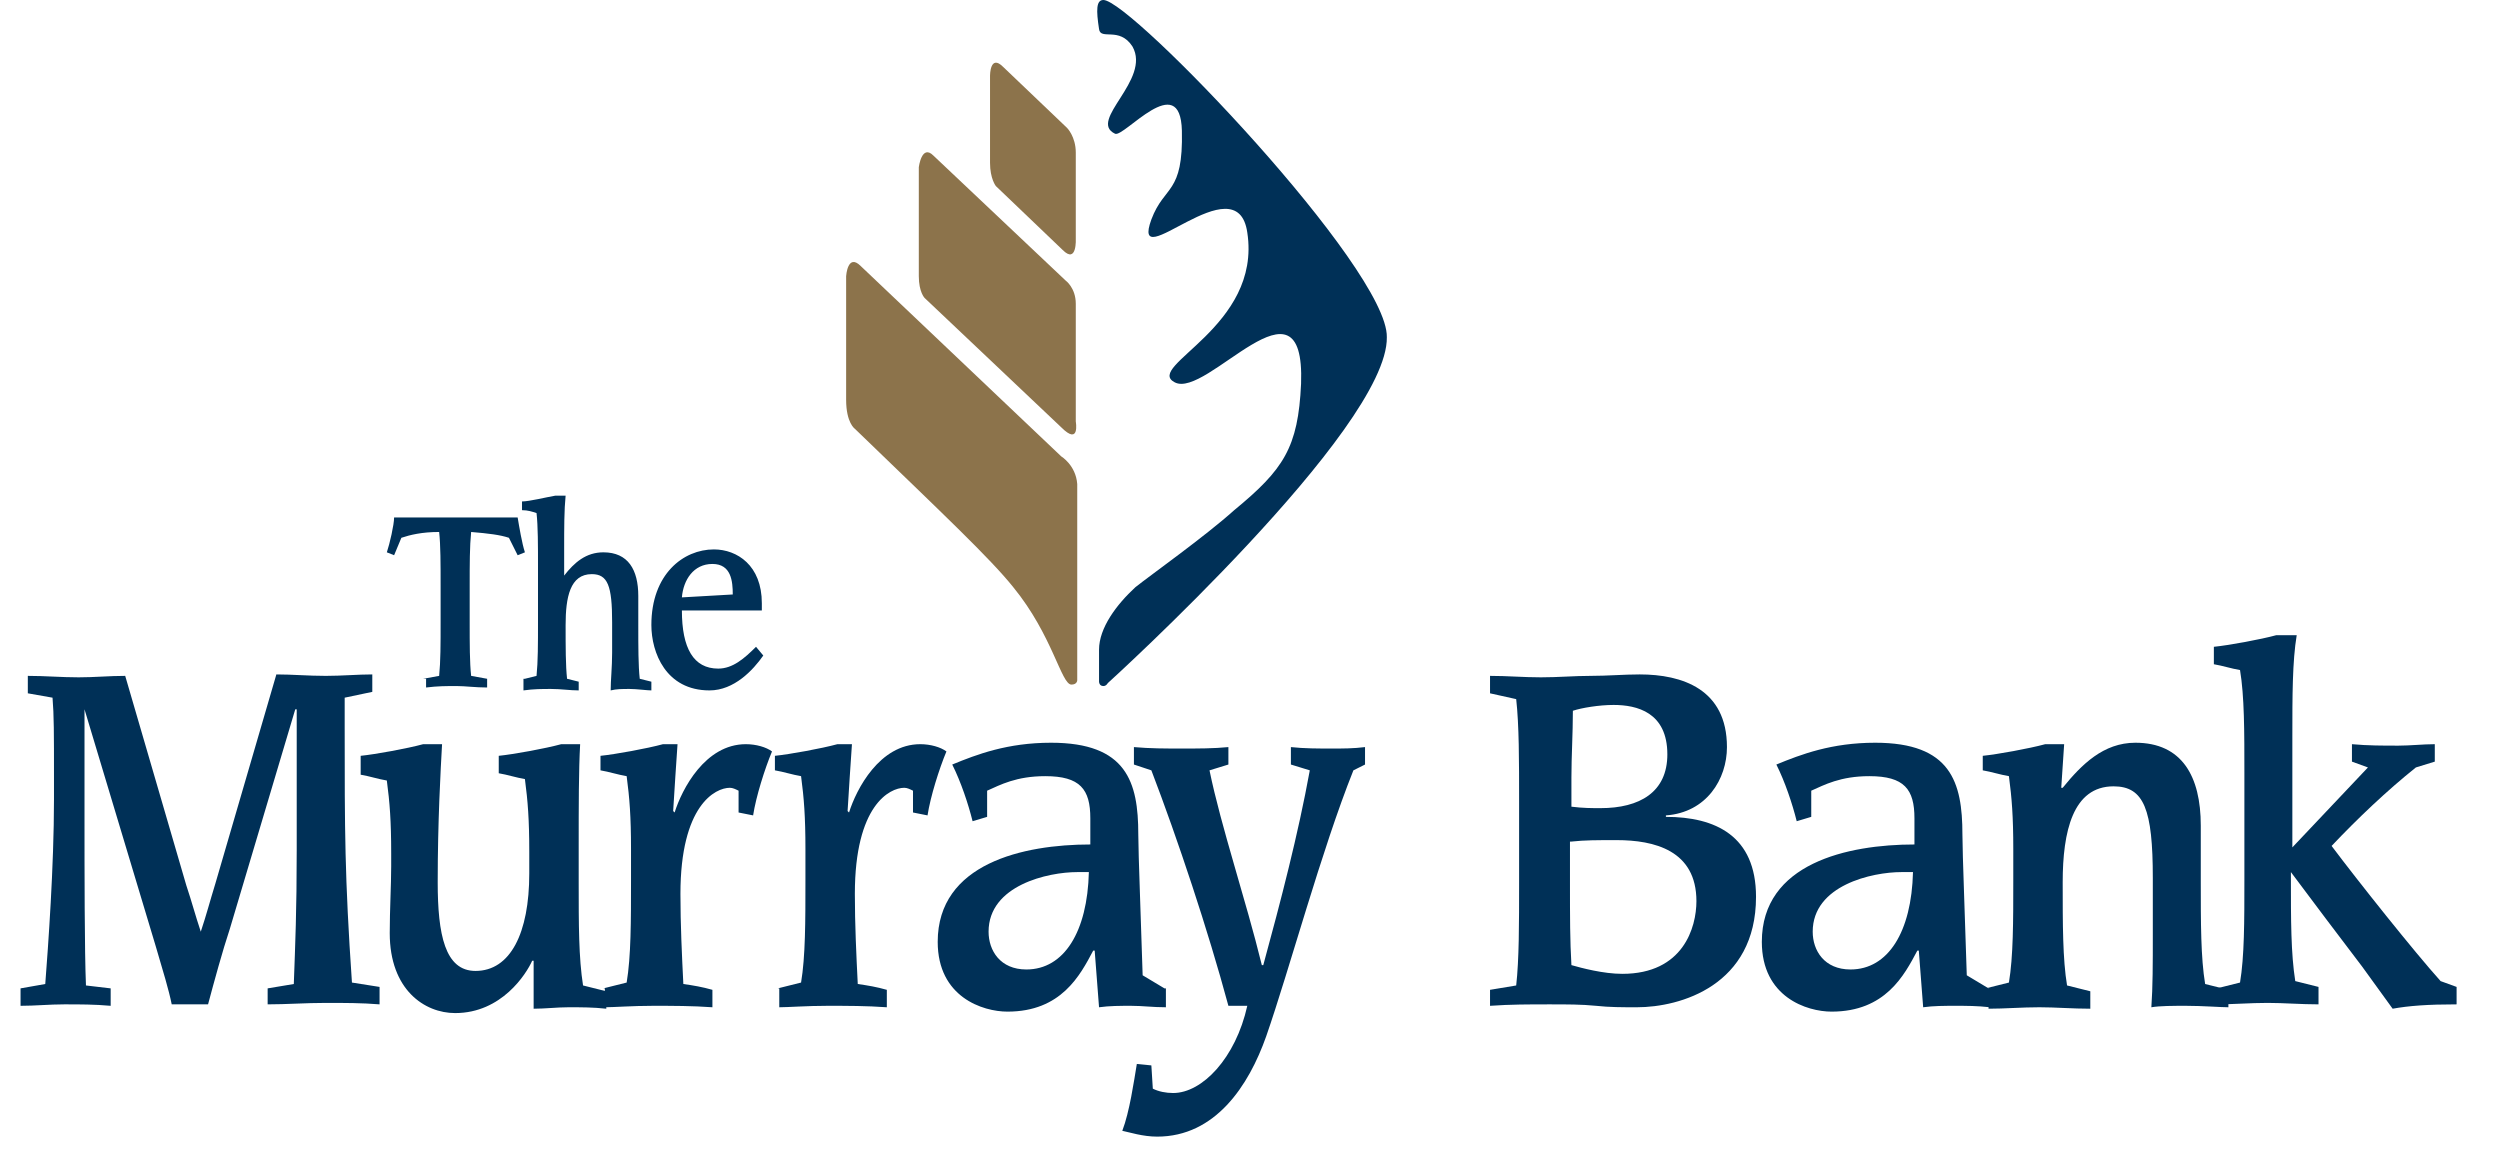 <svg width="172" height="80" fill="none" xmlns="http://www.w3.org/2000/svg"><g clip-path="url(#clip0_1393_5538)"><path d="M1.414 68l1.7-.3c.2-2.6.6-8.1.6-12.7v-1.6c0-2.9 0-4.2-.1-5.4l-1.7-.3v-1.2c1.2 0 2.3.1 3.5.1 1.1 0 2.1-.1 3.2-.1l4.2 14.4c.4 1.2.6 2 1 3.2.4-1.2.6-2 1-3.3l4.2-14.4c1.1 0 2.2.1 3.4.1 1.1 0 2.2-.1 3.2-.1v1.2l-1.9.4v2c0 7.1 0 10.3.5 17.6l1.9.3v1.2c-1.2-.1-2.4-.1-3.7-.1-1.4 0-2.7.1-4 .1V68l1.8-.3c.1-2.8.2-5 .2-9.2v-9.7h-.1l-4.5 15.1c-.5 1.5-1.1 3.7-1.5 5.2h-2.5c-.2-1-.6-2.3-1.1-4l-4.9-16.3v7.7c0 3.2 0 9 .1 11.3l1.7.2v1.2c-1.1-.1-2.1-.1-3.2-.1-1 0-2 .1-3 .1V68z" fill="#003057"/><path d="M24.814 52c1-.1 3.2-.5 4.3-.8h1.3c-.1 1.8-.3 5.3-.3 9.5 0 3.6.5 6.1 2.6 6.1 2.4 0 3.7-2.6 3.7-6.7v-1.5c0-2.2-.1-3.5-.3-5-.6-.1-1.2-.3-1.8-.4V52c1-.1 3.2-.5 4.3-.8h1.3c-.1 1.8-.1 4.2-.1 7.1v2.4c0 2.9 0 5.2.3 7.1l1.6.4v1.2c-.9-.1-1.7-.1-2.6-.1-.8 0-1.6.1-2.4.1v-3.3h-.1c-.4.9-2.1 3.6-5.3 3.6-2.1 0-4.5-1.6-4.5-5.5 0-1.6.1-3.3.1-4.6v-.9c0-2.2-.1-3.5-.3-5-.6-.1-1.2-.3-1.8-.4V52z" fill="#003057"/><path d="M41.514 68l1.6-.4c.3-1.8.3-4.2.3-7.1v-2.1c0-2.2-.1-3.5-.3-5-.6-.1-1.2-.3-1.8-.4v-1c1-.1 3.2-.5 4.3-.8h1c-.1 1.4-.2 3-.3 4.6l.1.1c.5-1.6 2.1-4.7 4.9-4.7.7 0 1.4.2 1.8.5-.5 1.2-1.1 3.1-1.3 4.4l-1-.2v-1.5c-.2-.1-.4-.2-.6-.2-1 0-3.4 1.2-3.4 7.3 0 2.1.1 4.2.2 6.2.7.1 1.3.2 2 .4v1.2c-1.4-.1-2.7-.1-4.1-.1-1.4 0-2.7.1-3.3.1V68h-.1zm12 0l1.6-.4c.3-1.8.3-4.2.3-7.1v-2.1c0-2.2-.1-3.5-.3-5-.6-.1-1.2-.3-1.8-.4v-1c1-.1 3.2-.5 4.3-.8h1c-.1 1.4-.2 3-.3 4.6l.1.1c.5-1.6 2.1-4.7 4.9-4.7.7 0 1.4.2 1.8.5-.5 1.2-1.1 3.1-1.3 4.4l-1-.2v-1.5c-.2-.1-.4-.2-.6-.2-1 0-3.4 1.2-3.4 7.3 0 2.1.1 4.2.2 6.2.7.1 1.3.2 2 .4v1.2c-1.4-.1-2.7-.1-4.1-.1-1.4 0-2.7.1-3.3.1V68h-.1zm21.4-8c-.1 4.1-1.7 6.7-4.3 6.7-1.8 0-2.6-1.3-2.6-2.6 0-3.2 4.1-4.1 6.1-4.1h.8zm5.2 8l-1.5-.9c-.1-3.4-.3-8.4-.3-9.7 0-3.6-.8-6.3-6-6.3-3 0-5.1.8-6.8 1.5.6 1.2 1.1 2.7 1.4 3.9l1-.3v-1.8c.9-.4 2-1 4-1 2.4 0 3.1.9 3.1 2.9v1.8c-4.6 0-10.5 1.3-10.5 6.7 0 3.8 3.1 4.8 4.8 4.8 3.7 0 5-2.5 5.9-4.2h.1l.3 3.9c.7-.1 1.5-.1 2.2-.1.8 0 1.5.1 2.4.1V68h-.1z" fill="#003057"/><path d="M93.914 52.6l-.8.4c-2.2 5.5-4.4 13.7-6 18.3-1.2 3.4-3.5 6.9-7.5 6.9-1 0-1.9-.3-2.4-.4.5-1.3.8-3.4 1-4.6l1 .1.1 1.6c.4.2.9.3 1.4.3 2 0 4.3-2.4 5.1-6h-1.3c-1.4-5.2-3.5-11.5-5.3-16.2l-1.2-.4v-1.2c1.1.1 2.2.1 3.3.1 1.1 0 2.2 0 3.2-.1v1.2l-1.3.4c.8 3.9 2.5 8.9 3.6 13.4h.1c1.2-4.4 2.4-9 3.2-13.4l-1.3-.4v-1.2c.9.1 1.9.1 2.8.1.8 0 1.5 0 2.3-.1v1.2zm14.2.9c0-1.5.1-3 .1-4.6.6-.2 1.8-.4 2.8-.4 1.6 0 3.7.5 3.7 3.4 0 2.6-1.9 3.7-4.6 3.7-.6 0-1.2 0-2-.1v-2zm-5.6 15.7c1.4-.1 2.7-.1 4.1-.1 1.2 0 2.2 0 3.2.1.9.1 1.8.1 2.8.1 3 0 8.2-1.5 8.2-7.6 0-4.2-2.8-5.5-6.2-5.5v-.1c2.8-.2 4.2-2.5 4.2-4.7 0-4-3.1-5-6-5-1.1 0-2.2.1-3.4.1-1.1 0-2.2.1-3.4.1-1.2 0-2.3-.1-3.5-.1v1.2l1.8.4c.2 1.8.2 4.2.2 7.1v5.5c0 2.9 0 5.3-.2 7.1l-1.8.3v1.1zm5.6-11.3c.9-.1 1.8-.1 3.1-.1 2.6 0 5.5.7 5.5 4.2 0 1.8-.9 5-5.1 5-1.3 0-2.8-.4-3.5-.6-.1-1.7-.1-3.3-.1-5.7v-2.8h.1zm23.5 2.1c-.1 4.1-1.7 6.7-4.3 6.7-1.8 0-2.6-1.3-2.6-2.6 0-3.2 4.1-4.1 6.1-4.1h.8zm5.2 8l-1.5-.9c-.1-3.4-.3-8.4-.3-9.7 0-3.6-.8-6.3-6-6.3-3 0-5.1.8-6.8 1.5.6 1.2 1.1 2.7 1.4 3.9l1-.3v-1.8c.9-.4 2-1 4-1 2.4 0 3.1.9 3.1 2.9v1.8c-4.6 0-10.5 1.3-10.5 6.7 0 3.8 3.1 4.8 4.8 4.8 3.7 0 5-2.5 5.9-4.2h.1l.3 3.9c.7-.1 1.5-.1 2.2-.1.8 0 1.5 0 2.4.1V68h-.1z" fill="#003057"/><path d="M136.614 68l1.6-.4c.3-1.8.3-4.2.3-7.1v-2.1c0-2.2-.1-3.5-.3-5-.6-.1-1.2-.3-1.8-.4v-1c1-.1 3.2-.5 4.3-.8h1.3l-.2 3h.1c1.3-1.6 2.8-3.1 5-3.1 3.2 0 4.5 2.3 4.5 5.7v3.8c0 2.9 0 5.3.3 7.1l1.6.4v1.2c-.5 0-1.8-.1-2.9-.1-.9 0-1.8 0-2.4.1.1-1.4.1-3 .1-5v-3.9c0-4.7-.6-6.3-2.7-6.3-2.8 0-3.5 3.1-3.5 6.6 0 2.9 0 5.3.3 7.1l1.6.4v1.2c-1.2 0-2.4-.1-3.5-.1-1.2 0-2.4.1-3.5.1V68h-.2z" fill="#003057"/><path d="M152.514 68l1.6-.4c.3-1.8.3-4.2.3-7.1v-7.3c0-2.9 0-5.3-.3-7.1-.6-.1-1.2-.3-1.8-.4v-1.2c1-.1 3.2-.5 4.3-.8h1.4c-.3 1.8-.3 4.2-.3 7v7.6l5.2-5.5-1.1-.4v-1.2c1.1.1 2.1.1 3.2.1.8 0 1.7-.1 2.5-.1v1.2l-1.3.4c-2 1.6-4 3.5-5.8 5.4 1.8 2.4 5.7 7.3 7.5 9.3l1.1.4v1.2c-2 0-3.3.1-4.4.3l-2.1-2.9-2.5-3.3-2.4-3.2v.4c0 2.9 0 5.2.3 7.1l1.6.4v1.2c-1.2 0-2.4-.1-3.5-.1-1.2 0-2.4.1-3.5.1V68zm-123.4-21.3l1.1-.2c.1-1 .1-2.2.1-3.7v-2.5c0-1.5 0-2.8-.1-3.7-1.2 0-2 .2-2.6.4l-.5 1.2-.5-.2c.2-.6.5-1.9.5-2.4h8.5c.1.6.3 1.8.5 2.4l-.5.2-.6-1.2c-.6-.2-1.4-.3-2.6-.4-.1 1-.1 2.2-.1 3.7v2.5c0 1.5 0 2.8.1 3.7l1.1.2v.6c-.8 0-1.5-.1-2.1-.1-.7 0-1.3 0-2.1.1v-.6h-.2z" fill="#003057"/><path d="M36.114 46.7l.8-.2c.1-1 .1-2.2.1-3.7V39c0-1.5 0-2.8-.1-3.7-.3-.1-.6-.2-1-.2v-.6c.5 0 1.7-.3 2.3-.4h.7c-.1 1-.1 2.2-.1 3.7v1.8c.7-.9 1.5-1.6 2.7-1.6 1.7 0 2.4 1.2 2.4 3v2c0 1.5 0 2.8.1 3.7l.8.2v.6c-.3 0-1-.1-1.5-.1s-.9 0-1.3.1c0-.7.1-1.6.1-2.6v-2.1c0-2.5-.3-3.3-1.4-3.3-1.5 0-1.8 1.6-1.8 3.5 0 1.5 0 2.8.1 3.7l.8.2v.6c-.6 0-1.2-.1-1.9-.1-.6 0-1.2 0-1.9.1v-.8h.1zm10.8-5.6c.1-1.2.8-2.3 2.1-2.3s1.4 1.2 1.4 2.1l-3.5.2zm5.1 3.4c-.8.8-1.6 1.5-2.6 1.5-1.7 0-2.5-1.4-2.5-4h5.5v-.5c0-2.6-1.7-3.7-3.3-3.7-2.1 0-4.3 1.7-4.3 5.2 0 1.9 1 4.5 4 4.5 1.7 0 3-1.4 3.7-2.4l-.5-.6z" fill="#003057"/><path d="M74.014 16.4v-5.9c0-1.1-.6-1.7-.6-1.7l-4.4-4.2c-.9-.9-.9.6-.9.6v6c0 1.1.4 1.6.4 1.6l4.6 4.4c1 1 .9-.8.9-.8zm0 12.6v-8.1c0-1.1-.7-1.6-.7-1.6l-9.1-8.6c-.8-.8-1 .8-1 .8V19c0 1.1.4 1.5.4 1.5l9.4 8.9c1.3 1.3 1-.4 1-.4zm-1 2.4l-13.8-13.1c-.9-.9-1 .7-1 .7v8.5c0 1.6.6 2 .6 2 6 5.8 9.3 8.9 10.9 10.9 2.7 3.3 3.3 6.7 4 6.7.4 0 .4-.3.4-.3V33.3c-.1-1.3-1.1-1.9-1.1-1.9z" fill="#8C734B"/><path d="M76.214 47s-.1.2-.3.2c-.3 0-.3-.3-.3-.3v-2.2c0-1.5 1.2-3.1 2.5-4.3 1-.8 4.8-3.5 6.8-5.3 3.4-2.8 4.4-4.3 4.6-8.7.3-8.2-6.5 1.1-8.7-.1-2.1-1.1 6-3.8 5-10.3-.7-4.9-8.1 3.2-6.6-.9.9-2.4 2.2-1.7 2.1-6.1-.1-4.3-4 .5-4.6.2-1.9-.9 2.5-3.7 1.2-6-.9-1.4-2.2-.4-2.3-1.2-.2-1.3-.2-2 .3-2 1.9 0 19.6 18.5 19.5 23.2.1 6.3-19.2 23.8-19.2 23.8z" fill="#003057"/></g><defs><clipPath id="clip0_1393_5538"><path fill="#fff" transform="translate(.414)" d="M0 0h171v80H0z"/></clipPath></defs></svg>